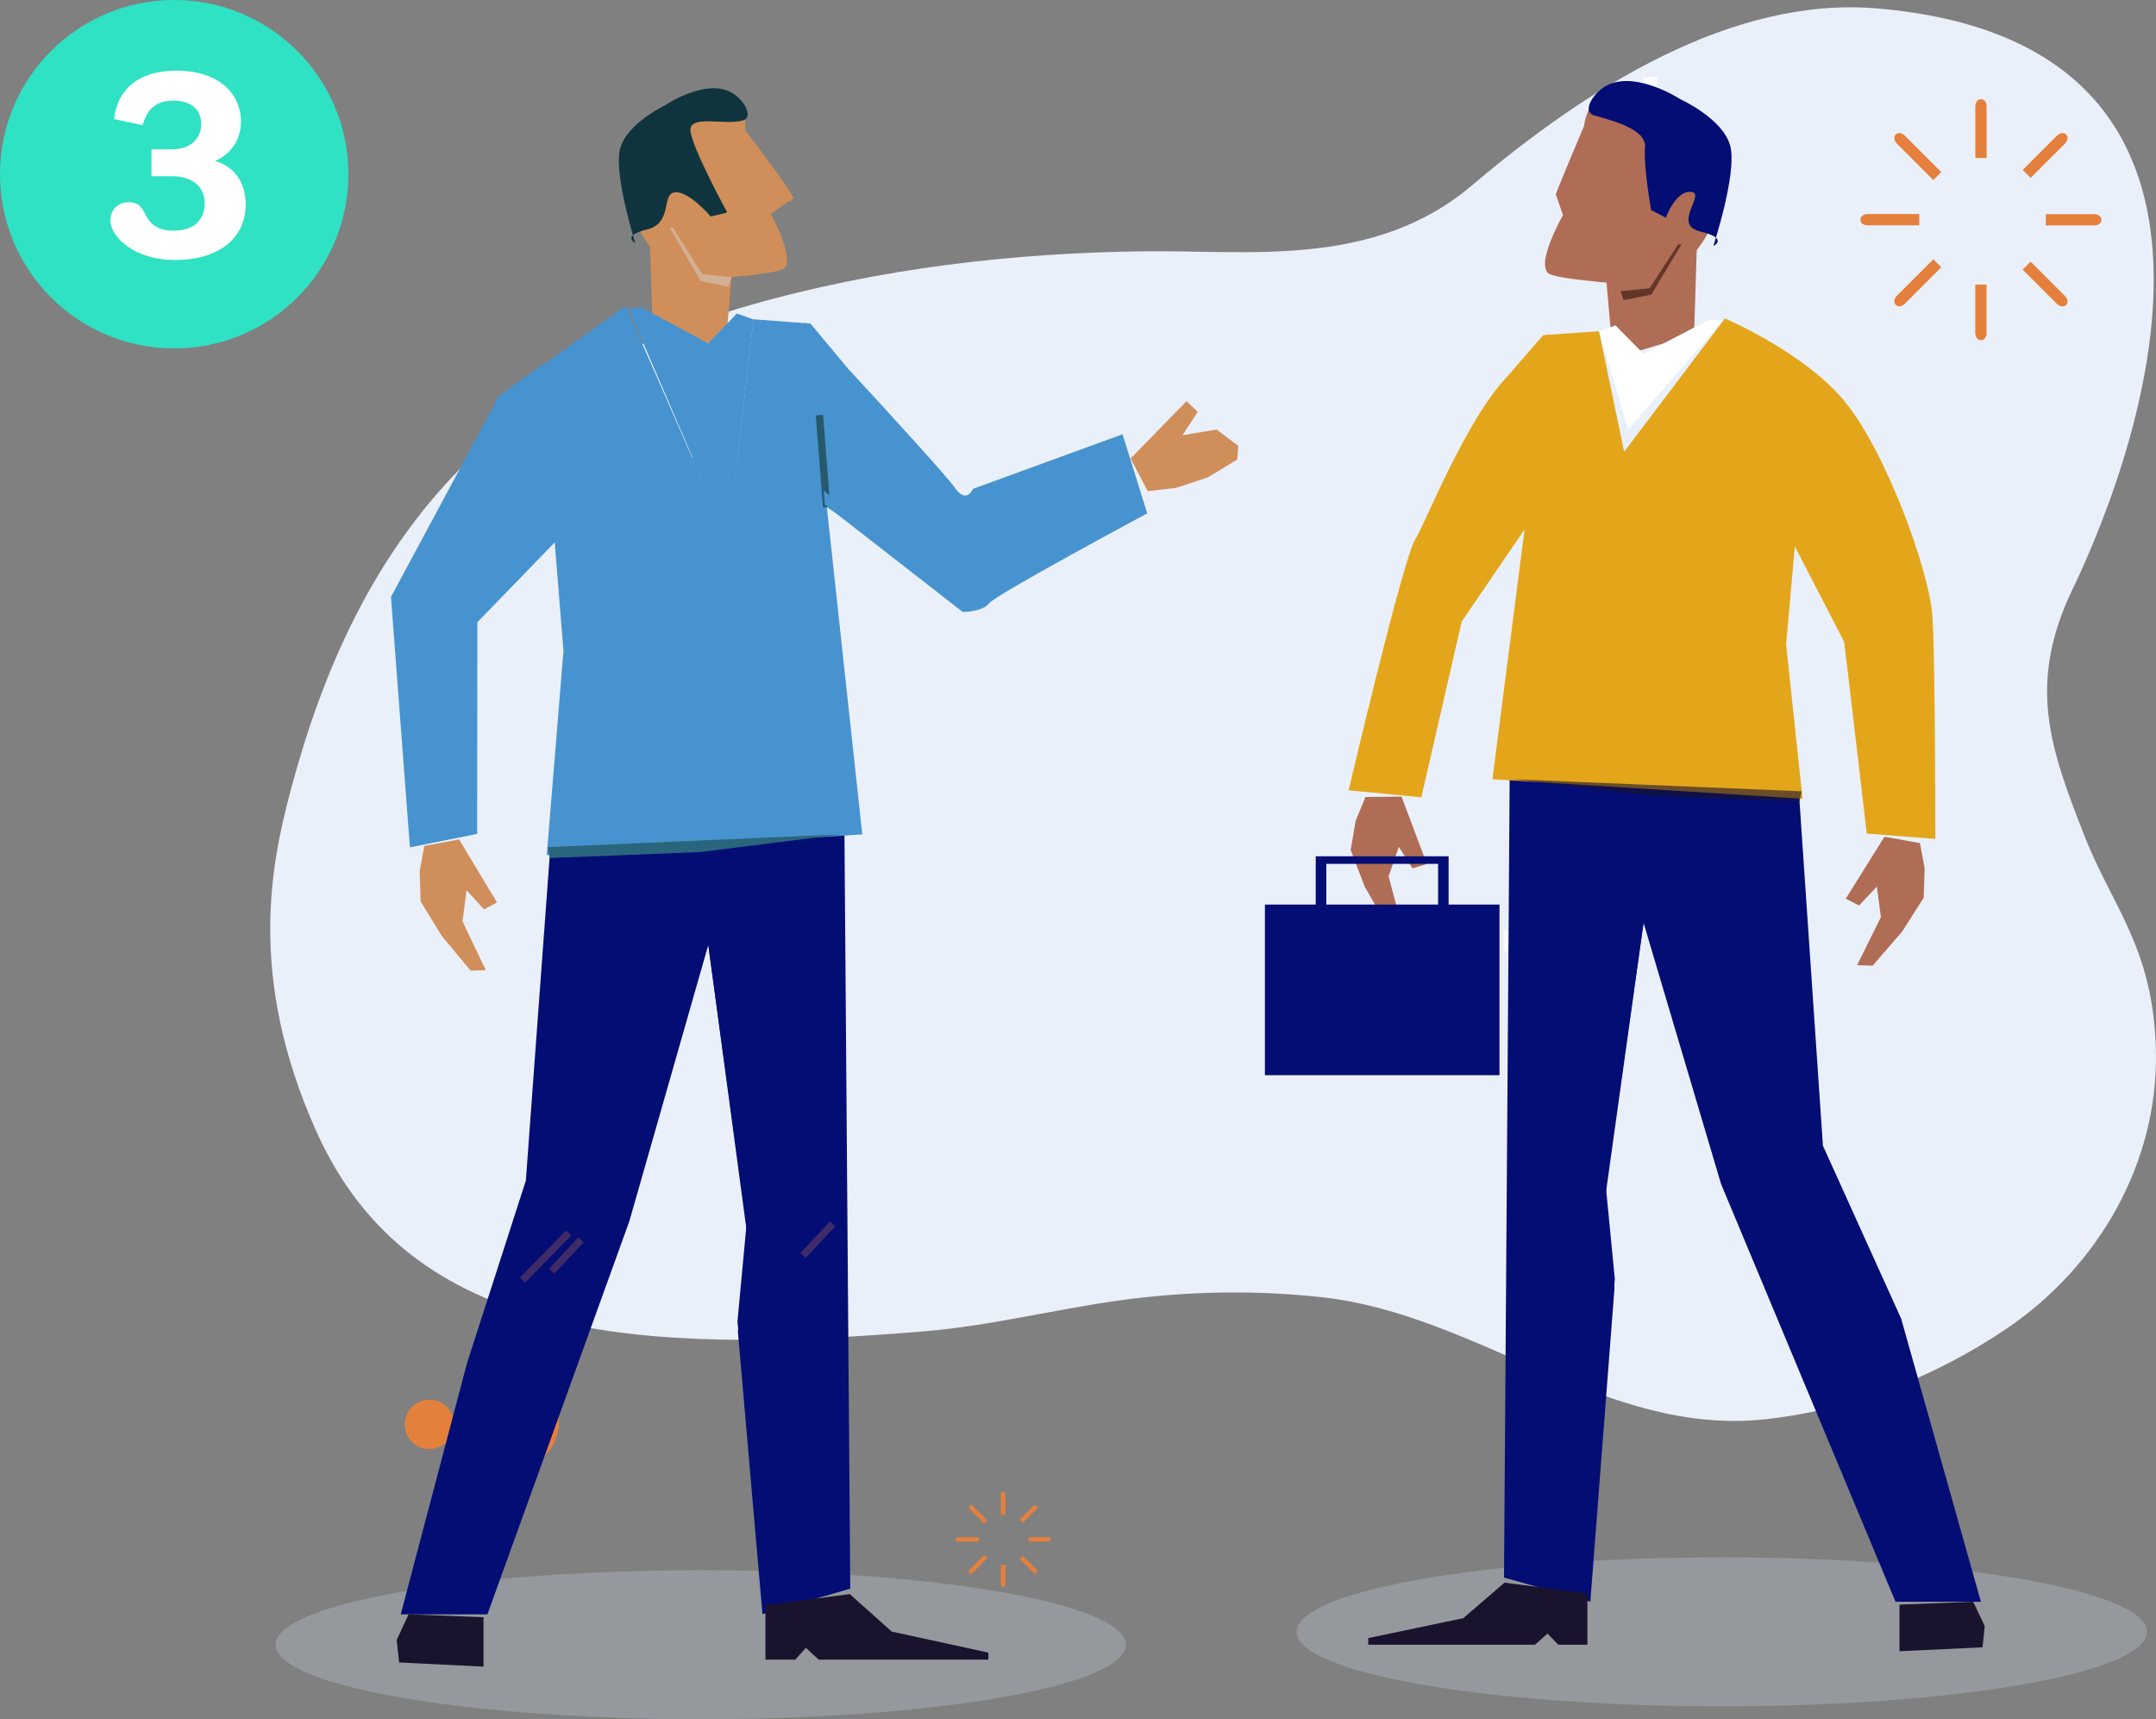 <?xml version="1.0" encoding="UTF-8"?><svg id="Calque_2" xmlns="http://www.w3.org/2000/svg" viewBox="0 0 295.69 235.76"><rect x="0" y="0" width="295.69" height="235.76" fill="#808080" stroke="none"/><defs><style>.cls-1,.cls-2,.cls-3,.cls-4{fill:none;}.cls-2{stroke:#382b66;}.cls-2,.cls-3,.cls-4{stroke-miterlimit:10;}.cls-5{fill:#030d74;}.cls-6{fill:#0f343d;}.cls-3{stroke:#3e2b68;}.cls-7{fill:#d3af94;}.cls-8{fill:#cf8e5a;}.cls-9{fill:#fcfcfd;}.cls-10{fill:#55b6ca;}.cls-11,.cls-12,.cls-13{isolation:isolate;}.cls-14{fill:#4793cf;}.cls-15{fill:#fff;}.cls-12{fill:#c7d0dd;opacity:.3;}.cls-16{fill:#e3a61b;}.cls-17{fill:#2fe2c4;}.cls-18{fill:#e5803c;}.cls-13{opacity:.6;}.cls-13,.cls-19{fill:#19132e;}.cls-20{fill:#29667d;}.cls-21{fill:#633629;}.cls-22{fill:#eaf0f9;}.cls-4{stroke:#25596b;}.cls-23{fill:#b06d55;}</style></defs><g id="Calque_2-2"><g id="Layer_1"><path class="cls-18" d="M62.27,195.32c0,1.87-1.52,3.38-3.38,3.38s-3.38-1.52-3.38-3.38,1.52-3.38,3.38-3.38,3.38,1.52,3.38,3.38Z"/><circle class="cls-18" cx="61.79" cy="201.59" r="1.48"/><circle class="cls-18" cx="69.98" cy="194.9" r="6.7"/><path class="cls-18" d="M137.27,204.93v2.82h.61v-2.82c0-.2-.14-.37-.31-.37s-.31.17-.31.37Z"/><path class="cls-18" d="M137.27,217.24c0,.2.14.37.31.37s.31-.17.31-.37v-2.65h-.61v2.65Z"/><path class="cls-18" d="M131.05,211.09c0,.17.17.31.37.31h2.82v-.61h-2.82c-.2,0-.37.14-.37.31h0Z"/><path class="cls-18" d="M143.73,210.78h-2.65v.61h2.65c.2,0,.37-.14.37-.31s-.17-.31-.37-.31h0Z"/><path class="cls-18" d="M133.01,206.95l1.99,1.99.43-.43-1.99-1.99c-.15-.15-.36-.17-.47-.04s-.09.34.04.47Z"/><path class="cls-18" d="M141.72,215.65c.15.15.36.17.47.04s.09-.34-.04-.47l-1.87-1.87-.43.43s1.87,1.87,1.87,1.87Z"/><path class="cls-18" d="M132.96,215.7c.12.12.34.09.47-.04l1.99-1.99-.43-.43-1.99,1.99c-.15.15-.17.36-.04.47Z"/><path class="cls-18" d="M141.72,206.52l-1.87,1.87.43.43,1.87-1.87c.15-.15.17-.36.04-.47s-.34-.09-.47.04Z"/><ellipse class="cls-12" cx="236.15" cy="223.77" rx="58.32" ry="10.22"/><ellipse class="cls-12" cx="96.1" cy="225.54" rx="58.32" ry="10.22"/><path class="cls-22" d="M295.68,144.28c-.27-14.2-5.9-19.74-9.81-29.68-4.78-12.14-7.83-20.86-1.65-33.74,10.1-21.04,28.31-75.07-26.86-79.71-19.78-1.66-39.67,10.86-55.47,24.26-13.44,11.4-30.52,8.88-44.94,9.05-17.71.2-36.34,2.29-54.27,7.44-36.91,10.6-54.11,33.79-62.79,66.39-2.62,9.85-6.09,25.51,3.5,46.87,12.96,28.83,44.19,30.64,83.4,27.4,8.98-.74,17.95-3.03,26.93-4.26,9.34-1.28,18.67-1.41,27.76-.39,21.21,2.39,38.77,19.04,60.54,16.72,11.5-1.22,23.07-5.57,33.26-12.49,12.72-8.65,20.68-22.87,20.4-37.86h-.01Z"/><path class="cls-10" d="M66.64,206.92l1.38-5.73c-.65-.07-1.28-.18-1.93-.34-1.02-.25-2-.62-2.94-1.09l-1.39,5.73c.95.46,1.93.82,2.95,1.07.63.16,1.27.27,1.93.35h0Z"/><path class="cls-5" d="M114.97,137.34l-.68-2.74c-1.42.45-2.86.86-4.33,1.21-.92.22-1.83.41-2.75.59l.68,2.74c.92-.18,1.83-.38,2.75-.6,1.46-.35,2.9-.76,4.33-1.2Z"/><path class="cls-8" d="M89.18,33.86s-5.03-6.39-3.56-13.72c.78-3.87,10.43-6.73,13.72-6.73s2.87,4.48,2.87,4.48c0,0,6.1,7.89,6.6,9.27l-3.1,2.17s3.63,6.6,1.62,7.6c-1.19.59-7,1.07-7,1.07l-.83,9.77-10.01-3.1-.33-10.81h.01Z"/><path class="cls-6" d="M94.69,17.96c-.21-2.32,4.77-.72,7.21-1.45,1.55-.46.05-3.1-1.89-3.98-3.61-1.63-8.83,1.93-8.83,1.93,0,0-5.32,2.52-6.16,6.03-.84,3.52,2.11,12.83,2.11,12.83,0,0-1.98-.98,1.61-1.85,3.59-.88,1.91-4.9,3.83-5.1s4.9,3.32,4.9,3.32l2.27-.55s-4.83-8.85-5.04-11.17h-.01Z"/><polygon class="cls-7" points="91.86 31.22 96.07 38.53 99.92 39.32 100.34 38 96.3 37.59 92.31 31.22 91.86 31.22"/><polygon class="cls-8" points="107.2 25.76 103.53 19.59 108.82 27.16 108.33 27.68 107.2 25.76"/><polygon class="cls-5" points="116.61 217.85 104.57 221.35 101.2 182.58 102.55 169.87 97.14 129.58 86.32 167.44 66.85 221.37 54.96 221.37 64.04 186.96 72.12 161.89 75.51 115.76 101.06 114.11 115.8 112.52 116.61 217.85"/><path class="cls-14" d="M153.93,59.56l-20.5,7.48s-.86,2.17-2.48-.17c-1.02-1.47-8.95-10.15-14.65-16.33l-5.16-6.18-.59-.04c-.09-.11-.15-.17-.15-.17l.02.16-7.05-.52-3.52,30.21-14.06-32.05-16.63,11.94-4.47,7.85-1.08,17.04,12.05-9.57,1.62,20.03-2.29,28.02,43.27-2.84-4.86-44.87,3.55,2.29,15.1,12.08s2.7,0,3.59-1.18c.88-1.18,21.7-12.34,21.7-12.34l-3.38-10.84h-.02Z"/><polygon class="cls-5" points="103.64 167.71 102.5 181.91 104.98 220.13 101.14 181.23 102.39 167.85 97.14 129.58 98.64 124.31 103.64 167.71"/><line class="cls-3" x1="79.7" y1="170.01" x2="75.65" y2="174.33"/><polygon class="cls-19" points="135.55 227.59 112.29 227.59 110.53 225.97 109.05 227.59 104.98 227.59 104.98 220.13 116.54 218.59 122.3 223.74 135.55 226.62 135.55 227.59"/><polygon class="cls-19" points="66.31 228.54 54.73 227.97 54.41 224.88 56.04 221.37 66.31 221.77 66.31 228.54"/><polygon class="cls-14" points="99.85 74.01 86.2 42.36 87.92 42.12 97.14 47.1 101.06 42.99 103.35 43.8 99.85 74.01"/><polygon class="cls-14" points="97.95 51.15 101.14 62.81 99.85 74.01 94.97 62.9 96.74 51.42 94.97 49.53 97 46.96 99.17 49.39 97.95 51.15"/><polygon class="cls-14" points="82.54 48.18 99.85 74.01 85.79 41.96 82.94 45.74 85.6 45.87 82.54 48.18"/><polygon class="cls-14" points="107.69 45.87 99.85 74.01 103.35 43.8 107.69 45.87"/><polygon class="cls-20" points="75.38 117.66 96.06 116.84 115.4 114.41 75.1 116.17 75.38 117.66"/><polygon class="cls-14" points="100.89 114.12 101.24 114.11 100.02 74.03 107.86 46.33 107.52 46.23 99.67 73.99 99.67 74.01 100.89 114.12"/><line class="cls-2" x1="74.83" y1="60.48" x2="75.65" y2="69.13"/><line class="cls-4" x1="112.38" y1="56.92" x2="113.37" y2="69.55"/><polygon class="cls-8" points="162.73 55.01 164.26 56.48 162.17 59.69 166.86 58.9 169.82 61.14 169.69 63.01 165.64 65.47 161.29 66.9 157.41 67.35 155.06 62.87 162.73 55.01"/><line class="cls-3" x1="78.01" y1="169.06" x2="71.66" y2="175.54"/><line class="cls-3" x1="114.18" y1="167.84" x2="110.13" y2="172.17"/><polygon class="cls-14" points="112.96 67.24 113.1 69.18 132.03 83.91 112.96 67.24"/><polygon class="cls-14" points="66.59 76.39 66.59 76.39 75.51 69.55 75.1 67.65 65.38 76.34 66.59 76.39"/><polygon class="cls-14" points="65.47 85.32 76.95 73.48 74.71 49.79 68.46 54.27 53.62 81.85 56.22 116.2 65.44 114.35 65.47 85.32"/><polygon class="cls-8" points="68.16 123.75 66.38 124.7 63.98 122.07 63.43 126.34 66.62 133.03 64.56 133.11 60.57 128.33 57.69 123.61 57.56 119.48 58.19 116 62.96 115.11 68.16 123.75"/><g class="cls-11"><path class="cls-9" d="M227.29,19.54h-1.93v-3.5h-3.14v-1.98h3.14v-3.5h1.93v3.5h3.14v1.98h-3.14v3.5Z"/></g><g class="cls-11"><path class="cls-9" d="M213.42,135.36h-2.69v-4.92h-4.4v-2.78h4.4v-4.92h2.69v4.92h4.4v2.78h-4.4v4.92Z"/></g><path class="cls-23" d="M232.69,34.32s5.58-6.81,3.95-14.63c-.86-4.13-11.56-7.18-15.22-7.18s-4.18,4.78-4.18,4.78c0,0-3.34,7.88-3.87,9.36l.99,2.85s-4.03,7.04-1.79,8.1c1.32.63,7.76,1.15,7.76,1.15l.92,10.41,11.09-3.32.36-11.52h0Z"/><path class="cls-5" d="M225.61,20.21c.23-2.46-4.3-3.62-7.01-4.4-1.72-.49-.06-3.3,2.09-4.24,4.01-1.74,9.79,2.05,9.79,2.05,0,0,5.89,2.68,6.83,6.43s-2.33,13.68-2.33,13.68c0,0,2.19-1.04-1.78-1.98-3.98-.94.85-5.23-1.27-5.44s-3.46,3.54-3.46,3.54l-2.03-1.05s-1.06-6.12-.83-8.59h0Z"/><polygon class="cls-21" points="230.61 33.51 226.46 40.41 222.67 41.16 222.26 39.92 226.24 39.53 230.16 33.51 230.61 33.51"/><polygon class="cls-5" points="206.27 216.33 218.11 219.64 221.42 176.68 220.09 164.66 225.41 126.54 236.04 162.36 259.97 219.65 271.68 219.65 260.74 180.83 250.01 157.11 246.68 108.12 221.56 106.56 207.06 105.06 206.27 216.33"/><path class="cls-16" d="M184.96,108.38s7.58-32.29,9.18-34.49c1.01-1.39,6.84-16.25,12.44-22.1l5.07-5.84.58-.04c.09-.09.15-.16.15-.16l-.02.15,6.94-.48,3.45,16.53,13.82-18.28s10.72,4.54,16.36,11.29c5.62,6.75,11.7,23.27,12.1,29.64.4,6.37.4,30.44.4,30.44l-9.41-.73-3.08-26.31-6.78-13.12-1.2,13.51,2.26,21.14-42.54-2.68,4.78-37.09.09,2.17-9.07,13.27-5.55,24.13-9.97-.95h0Z"/><polygon class="cls-5" points="219.03 162.61 220.15 176.05 217.71 218.48 221.47 175.4 220.24 162.74 225.41 126.54 223.95 121.55 219.03 162.61"/><line class="cls-1" x1="242.56" y1="164.79" x2="246.54" y2="168.88"/><polygon class="cls-19" points="187.65 225.54 210.52 225.54 212.24 224.01 213.71 225.54 217.71 225.54 217.71 218.48 206.34 217.03 200.68 221.9 187.65 224.63 187.65 225.54"/><polygon class="cls-19" points="260.51 226.43 271.9 225.89 272.2 222.98 270.62 219.65 260.51 220.04 260.51 226.43"/><polygon class="cls-15" points="223.31 58.89 236.18 44.04 234.48 43.81 225.41 48.52 221.56 44.63 219.31 45.4 223.31 58.89"/><polygon class="cls-23" points="253.14 123.23 254.96 124.17 257.41 121.58 257.96 125.77 254.7 132.35 256.82 132.42 260.89 127.73 263.83 123.1 263.96 119.03 263.31 115.61 258.45 114.74 253.14 123.23"/><polygon class="cls-13" points="246.82 109.91 226.47 109.15 207.46 106.85 247.08 108.51 246.82 109.91"/><polygon class="cls-16" points="254.92 103.6 252.93 88 246.14 74.87 246.54 73.08 254.12 87.95 254.92 103.6"/><line class="cls-1" x1="244.23" y1="163.89" x2="250.46" y2="170.02"/><line class="cls-1" x1="208.65" y1="162.73" x2="212.64" y2="166.83"/><polygon class="cls-16" points="209.85 69.44 209.79 71.26 200.48 85.19 209.85 69.44"/><polygon class="cls-23" points="195.69 118.47 193.72 119.08 191.85 116.13 190.44 120.16 192.3 127.16 190.2 126.89 187.17 121.59 185.24 116.55 185.93 112.54 187.27 109.29 192.22 109.24 195.69 118.47"/><path class="cls-5" d="M173.48,124.04v23.4h32.17v-23.4h-6.98v-6.62h-18.22v6.62h-6.98,0ZM197.23,124.04h-15.33v-5.58h15.33v5.58h0Z"/><path class="cls-18" d="M270.91,14.53v7.14h1.55v-7.14c0-.52-.35-.93-.77-.93s-.77.42-.77.93h-.01Z"/><path class="cls-18" d="M270.91,45.73c0,.52.35.93.77.93s.77-.42.77-.93v-6.7h-1.55v6.7h.01Z"/><path class="cls-18" d="M255.15,30.13c0,.42.42.77.93.77h7.14v-1.55h-7.14c-.52,0-.93.35-.93.77h0Z"/><path class="cls-18" d="M287.28,29.36h-6.7v1.55h6.7c.52,0,.93-.35.93-.77s-.42-.77-.93-.77h0Z"/><path class="cls-18" d="M260.11,19.65l5.04,5.04,1.09-1.09-5.04-5.04c-.37-.37-.91-.41-1.2-.12s-.25.84.12,1.2h-.01Z"/><path class="cls-18" d="M282.16,41.71c.37.37.91.41,1.2.12s.25-.84-.12-1.2l-4.75-4.75-1.09,1.09,4.75,4.75h.01Z"/><path class="cls-18" d="M260,41.81c.31.31.84.25,1.2-.12l5.04-5.04-1.09-1.09-5.04,5.04c-.37.37-.41.91-.12,1.2h.01Z"/><path class="cls-18" d="M282.16,18.55l-4.75,4.75,1.09,1.09,4.75-4.75c.37-.37.41-.91.12-1.2s-.84-.25-1.2.12h-.01Z"/></g><circle class="cls-17" cx="23.89" cy="23.89" r="23.89"/><path class="cls-15" d="M15.14,30.22c0-1.23.83-2.49,2.53-2.49,1.48,0,1.88.9,2.35,1.81.69,1.41,1.91,2.09,3.75,2.09,2.96,0,4.3-1.55,4.3-3.79s-1.7-3.68-4.51-3.68h-2.78v-3.68h2.74c2.71,0,4.08-1.55,4.08-3.47s-1.3-3.21-3.83-3.21c-2.13,0-3.57.97-4.19,3.36l-3.93-.83c.43-4.01,3.29-6.64,8.52-6.64,6.1,0,8.88,3.36,8.88,6.97,0,2.02-.9,4.19-3.54,5.42,2.82.79,4.19,3.21,4.19,5.92,0,4.69-3.72,7.65-9.64,7.65s-8.92-3.36-8.92-5.42Z"/></g></svg>